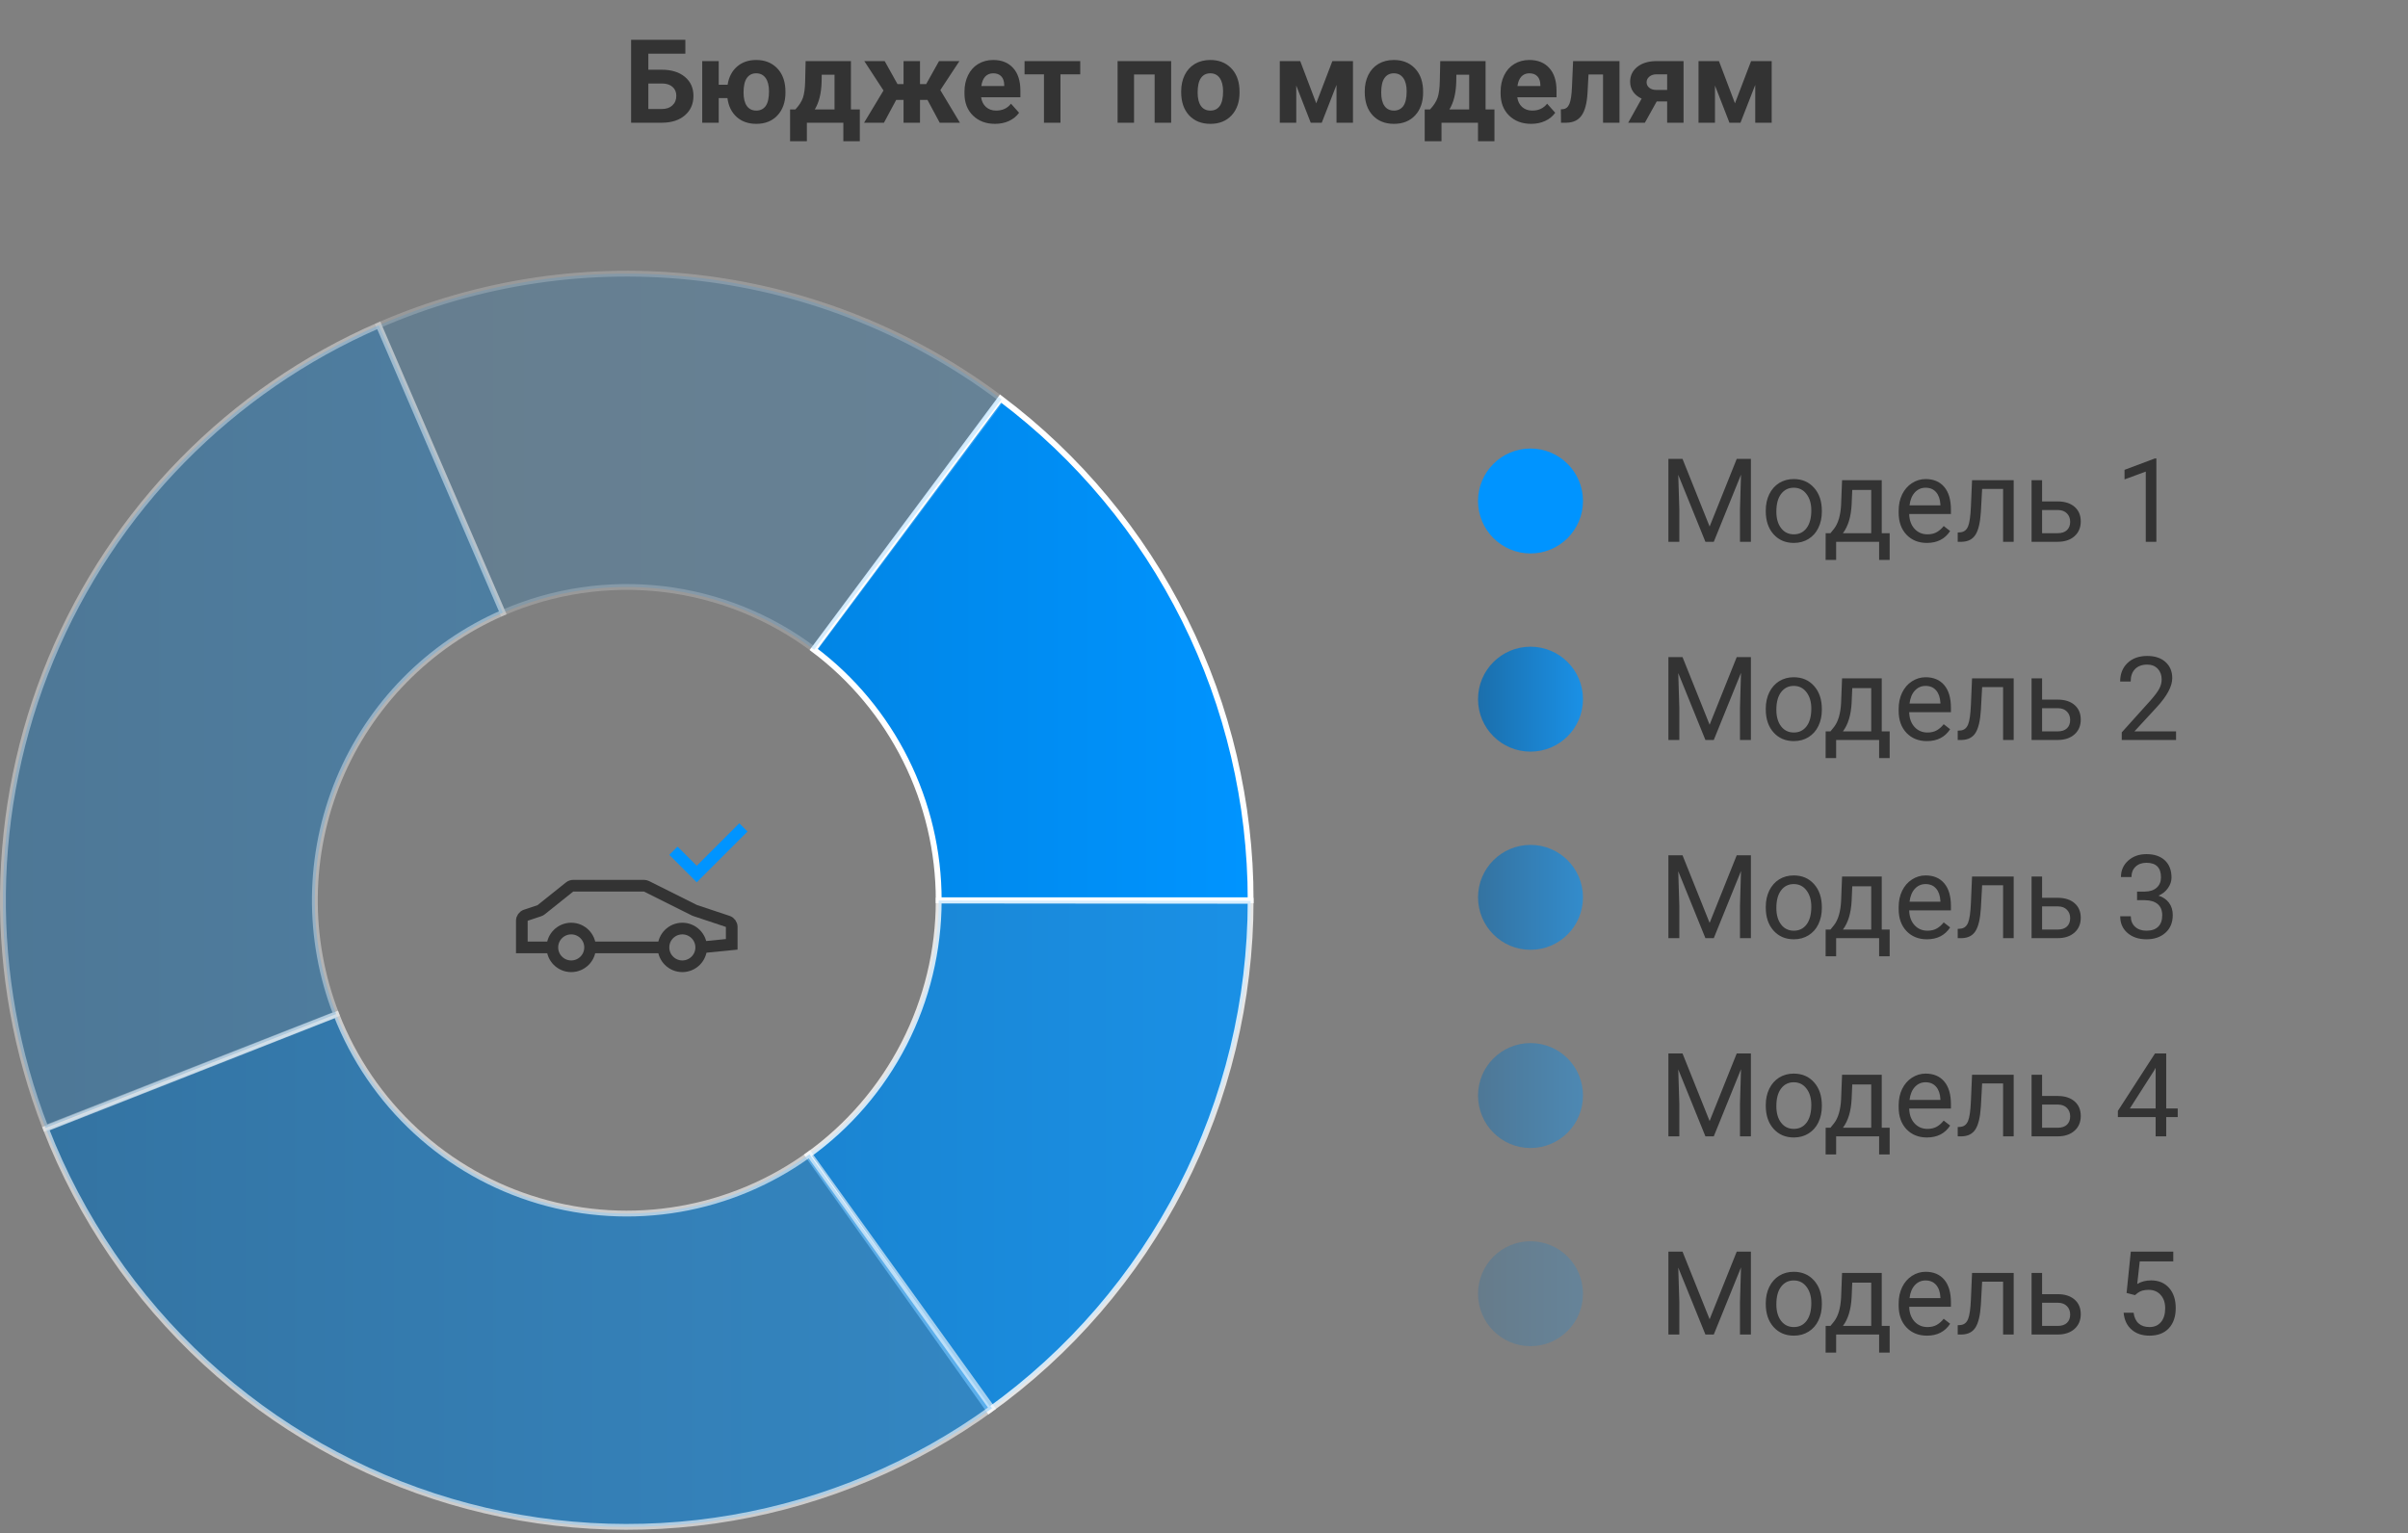 <svg width="413" height="263" viewBox="0 0 413 263" fill="none" xmlns="http://www.w3.org/2000/svg">
<rect x="0" y="0" width="413" height="263" fill="#808080" stroke="none"/>
<path d="M117.547 9.206H111.199V11.96H113.484C115.158 11.96 116.482 12.367 117.459 13.181C118.442 13.988 118.934 15.079 118.934 16.453C118.934 17.833 118.445 18.943 117.469 19.783C116.499 20.616 115.206 21.039 113.592 21.052H108.24V6.833H117.547V9.206ZM111.199 14.324V18.699H113.533C114.282 18.699 114.878 18.494 115.32 18.083C115.77 17.673 115.994 17.123 115.994 16.433C115.994 15.789 115.779 15.281 115.35 14.909C114.926 14.532 114.344 14.337 113.602 14.324H111.199ZM123.27 14.539H124.793C125.001 13.223 125.538 12.188 126.404 11.433C127.277 10.671 128.374 10.29 129.695 10.29C131.121 10.29 132.283 10.727 133.182 11.599C134.087 12.471 134.591 13.656 134.695 15.154L134.715 15.876C134.715 17.497 134.262 18.799 133.357 19.783C132.452 20.759 131.238 21.247 129.715 21.247C128.341 21.247 127.215 20.85 126.336 20.056C125.464 19.262 124.939 18.184 124.764 16.824H123.27V21.052H120.438V10.486H123.27V14.539ZM127.527 15.876C127.527 16.879 127.716 17.647 128.094 18.181C128.471 18.708 129.012 18.972 129.715 18.972C130.411 18.972 130.949 18.708 131.326 18.181C131.704 17.654 131.893 16.817 131.893 15.671C131.893 14.688 131.701 13.927 131.316 13.386C130.932 12.846 130.392 12.576 129.695 12.576C129.005 12.576 128.471 12.846 128.094 13.386C127.716 13.92 127.527 14.75 127.527 15.876ZM136.414 18.777C137.052 18.1 137.485 17.429 137.713 16.765C137.941 16.101 138.068 15.16 138.094 13.943L138.172 10.486H145.945V18.777H147.469V24.226H144.646V21.052H138.387V24.226H135.506V18.777H136.414ZM139.744 18.777H143.133V12.82H140.936L140.916 14.089C140.857 16.029 140.467 17.592 139.744 18.777ZM159.07 17.136H157.791V21.052H154.969V17.136H153.709L151.609 21.052H148.201L151.531 15.525L148.24 10.486H151.736L153.934 14.431H154.969V10.486H157.791V14.431H158.846L161.053 10.486H164.549L161.277 15.456L164.637 21.052H161.17L159.07 17.136ZM170.662 21.247C169.113 21.247 167.85 20.772 166.873 19.822C165.903 18.871 165.418 17.605 165.418 16.023V15.749C165.418 14.688 165.623 13.741 166.033 12.908C166.443 12.068 167.023 11.423 167.771 10.974C168.527 10.518 169.386 10.29 170.35 10.29C171.795 10.29 172.931 10.746 173.758 11.658C174.591 12.569 175.008 13.861 175.008 15.534V16.687H168.279C168.37 17.377 168.644 17.93 169.1 18.347C169.562 18.764 170.145 18.972 170.848 18.972C171.935 18.972 172.785 18.578 173.396 17.79L174.783 19.343C174.36 19.942 173.787 20.411 173.064 20.749C172.342 21.081 171.541 21.247 170.662 21.247ZM170.34 12.576C169.78 12.576 169.324 12.764 168.973 13.142C168.628 13.52 168.406 14.06 168.309 14.763H172.234V14.539C172.221 13.914 172.052 13.432 171.727 13.093C171.401 12.748 170.939 12.576 170.34 12.576ZM185.271 12.751H181.883V21.052H179.051V12.751H175.721V10.486H185.271V12.751ZM200.867 21.052H198.035V12.771H194.5V21.052H191.678V10.486H200.867V21.052ZM202.586 15.671C202.586 14.623 202.788 13.689 203.191 12.868C203.595 12.048 204.174 11.414 204.93 10.964C205.691 10.515 206.574 10.29 207.576 10.29C209.002 10.29 210.164 10.727 211.062 11.599C211.967 12.471 212.472 13.656 212.576 15.154L212.596 15.876C212.596 17.497 212.143 18.799 211.238 19.783C210.333 20.759 209.119 21.247 207.596 21.247C206.072 21.247 204.855 20.759 203.943 19.783C203.038 18.806 202.586 17.478 202.586 15.798V15.671ZM205.408 15.876C205.408 16.879 205.597 17.647 205.975 18.181C206.352 18.708 206.893 18.972 207.596 18.972C208.279 18.972 208.813 18.712 209.197 18.191C209.581 17.663 209.773 16.824 209.773 15.671C209.773 14.688 209.581 13.927 209.197 13.386C208.813 12.846 208.273 12.576 207.576 12.576C206.886 12.576 206.352 12.846 205.975 13.386C205.597 13.92 205.408 14.75 205.408 15.876ZM225.75 17.722L228.514 10.486H232.049V21.052H229.227V14.568L226.697 21.052H224.803L222.322 14.675V21.052H219.5V10.486H223.006L225.75 17.722ZM234.07 15.671C234.07 14.623 234.272 13.689 234.676 12.868C235.079 12.048 235.659 11.414 236.414 10.964C237.176 10.515 238.058 10.29 239.061 10.29C240.486 10.29 241.648 10.727 242.547 11.599C243.452 12.471 243.956 13.656 244.061 15.154L244.08 15.876C244.08 17.497 243.628 18.799 242.723 19.783C241.818 20.759 240.604 21.247 239.08 21.247C237.557 21.247 236.339 20.759 235.428 19.783C234.523 18.806 234.07 17.478 234.07 15.798V15.671ZM236.893 15.876C236.893 16.879 237.081 17.647 237.459 18.181C237.837 18.708 238.377 18.972 239.08 18.972C239.764 18.972 240.298 18.712 240.682 18.191C241.066 17.663 241.258 16.824 241.258 15.671C241.258 14.688 241.066 13.927 240.682 13.386C240.298 12.846 239.757 12.576 239.061 12.576C238.37 12.576 237.837 12.846 237.459 13.386C237.081 13.92 236.893 14.75 236.893 15.876ZM245.262 18.777C245.9 18.1 246.333 17.429 246.561 16.765C246.788 16.101 246.915 15.16 246.941 13.943L247.02 10.486H254.793V18.777H256.316V24.226H253.494V21.052H247.234V24.226H244.354V18.777H245.262ZM248.592 18.777H251.98V12.82H249.783L249.764 14.089C249.705 16.029 249.314 17.592 248.592 18.777ZM262.615 21.247C261.066 21.247 259.803 20.772 258.826 19.822C257.856 18.871 257.371 17.605 257.371 16.023V15.749C257.371 14.688 257.576 13.741 257.986 12.908C258.396 12.068 258.976 11.423 259.725 10.974C260.48 10.518 261.339 10.29 262.303 10.29C263.748 10.29 264.884 10.746 265.711 11.658C266.544 12.569 266.961 13.861 266.961 15.534V16.687H260.232C260.324 17.377 260.597 17.93 261.053 18.347C261.515 18.764 262.098 18.972 262.801 18.972C263.888 18.972 264.738 18.578 265.35 17.79L266.736 19.343C266.313 19.942 265.74 20.411 265.018 20.749C264.295 21.081 263.494 21.247 262.615 21.247ZM262.293 12.576C261.733 12.576 261.277 12.764 260.926 13.142C260.581 13.52 260.359 14.06 260.262 14.763H264.188V14.539C264.174 13.914 264.005 13.432 263.68 13.093C263.354 12.748 262.892 12.576 262.293 12.576ZM277.762 10.486V21.052H274.939V12.771H272.449L272.273 16.033C272.163 17.771 271.821 19.037 271.248 19.831C270.675 20.626 269.822 21.033 268.689 21.052H267.732L267.703 18.757L268.055 18.728C268.562 18.689 268.934 18.389 269.168 17.829C269.402 17.27 269.549 16.316 269.607 14.968L269.803 10.486H277.762ZM288.748 10.486V21.052H285.936V17.4H284.148L282.117 21.052H279.256L281.561 16.921C280.929 16.628 280.441 16.231 280.096 15.73C279.757 15.229 279.588 14.659 279.588 14.021C279.588 12.999 279.982 12.162 280.77 11.511C281.564 10.854 282.625 10.512 283.953 10.486H288.748ZM284.002 15.427H285.936V12.751H284.1C283.598 12.751 283.191 12.885 282.879 13.152C282.566 13.412 282.41 13.731 282.41 14.109C282.41 14.486 282.56 14.799 282.859 15.046C283.159 15.294 283.54 15.421 284.002 15.427ZM297.566 17.722L300.33 10.486H303.865V21.052H301.043V14.568L298.514 21.052H296.619L294.139 14.675V21.052H291.316V10.486H294.822L297.566 17.722Z" fill="#333333"/>
<path d="M214.5 154.448C214.5 137.739 210.623 121.26 203.177 106.319C195.731 91.378 184.921 78.387 171.605 68.376L139.553 111.412C146.211 116.417 151.616 122.913 155.339 130.383C159.062 137.854 161 146.093 161 154.448H214.5Z" fill="url(#paint0_linear_963_23500)" stroke="white"/>
<path opacity="0.8" d="M169.643 241.96C183.503 232.026 194.803 218.912 202.605 203.708C210.407 188.505 214.485 171.65 214.5 154.545L161 154.497C160.992 163.049 158.953 171.476 155.052 179.078C151.152 186.68 145.501 193.237 138.571 198.204L169.643 241.96Z" fill="url(#paint1_linear_963_23500)" stroke="white"/>
<path opacity="0.6" d="M7.865 193.641C13.817 208.915 23.169 222.617 35.206 233.699C47.242 244.782 61.642 252.95 77.305 257.579C92.968 262.207 109.477 263.174 125.569 260.404C141.66 257.634 156.908 251.202 170.144 241.599L138.822 198.023C132.204 202.825 124.58 206.041 116.534 207.426C108.488 208.811 100.234 208.328 92.403 206.013C84.571 203.699 77.371 199.615 71.353 194.074C65.335 188.533 60.659 181.681 57.682 174.045L7.865 193.641Z" fill="url(#paint2_linear_963_23500)" stroke="white"/>
<path opacity="0.2" d="M171.778 68.507C156.671 57.102 138.826 49.919 120.06 47.691C101.293 45.462 82.274 48.267 64.936 55.819L86.218 105.134C94.887 101.357 104.396 99.955 113.78 101.069C123.163 102.184 132.085 105.775 139.639 111.477L171.778 68.507Z" fill="url(#paint3_linear_963_23500)" stroke="white"/>
<path opacity="0.4" d="M64.963 55.808C39.551 66.869 19.397 87.398 8.74 113.08C-1.918 138.761 -2.249 167.594 7.816 193.516L57.658 173.982C52.626 161.021 52.791 146.605 58.12 133.764C63.449 120.923 73.525 110.658 86.231 105.128L64.963 55.808Z" fill="url(#paint4_linear_963_23500)" stroke="white"/>
<path d="M101.206 162.536C101.206 164.323 99.757 165.771 97.971 165.771C96.184 165.771 94.735 164.323 94.735 162.536C94.735 160.749 96.184 159.301 97.971 159.301C99.757 159.301 101.206 160.749 101.206 162.536Z" stroke="#333333" stroke-width="2"/>
<path d="M120.265 162.536C120.265 164.323 118.816 165.771 117.029 165.771C115.243 165.771 113.794 164.323 113.794 162.536C113.794 160.749 115.243 159.301 117.029 159.301C118.816 159.301 120.265 160.749 120.265 162.536Z" stroke="#333333" stroke-width="2"/>
<path d="M101.147 162.536H113.853M120.206 162.536L125.5 162.007V159.022C125.5 158.591 125.225 158.209 124.816 158.073L119.214 156.206C119.17 156.191 119.126 156.173 119.083 156.151L110.888 152.053C110.749 151.984 110.596 151.948 110.44 151.948H102.206H98.321C98.094 151.948 97.874 152.025 97.697 152.167L92.816 156.072C92.724 156.145 92.619 156.202 92.507 156.24L90.184 157.014C89.775 157.15 89.5 157.532 89.5 157.963V162.536H94.794" stroke="#333333" stroke-width="2"/>
<path d="M115.5 145.948L119.5 149.948L127.5 141.948" stroke="#0094FF" stroke-width="2"/>
<circle cx="262.5" cy="85.948" r="9" fill="#0094FF"/>
<path d="M288.572 78.729L293.221 90.331L297.869 78.729H300.301V92.948H298.426V87.411L298.602 81.434L293.934 92.948H292.498L287.84 81.463L288.025 87.411V92.948H286.15V78.729H288.572ZM302.85 87.567C302.85 86.532 303.051 85.601 303.455 84.774C303.865 83.947 304.432 83.309 305.154 82.86C305.883 82.411 306.714 82.186 307.645 82.186C309.083 82.186 310.245 82.684 311.131 83.68C312.023 84.676 312.469 86.001 312.469 87.655V87.782C312.469 88.811 312.27 89.735 311.873 90.555C311.482 91.369 310.919 92.004 310.184 92.46C309.454 92.915 308.615 93.143 307.664 93.143C306.232 93.143 305.07 92.645 304.178 91.649C303.292 90.653 302.85 89.335 302.85 87.694V87.567ZM304.666 87.782C304.666 88.954 304.936 89.894 305.477 90.604C306.023 91.314 306.753 91.669 307.664 91.669C308.582 91.669 309.311 91.311 309.852 90.594C310.392 89.872 310.662 88.863 310.662 87.567C310.662 86.408 310.385 85.471 309.832 84.754C309.285 84.032 308.556 83.671 307.645 83.671C306.753 83.671 306.033 84.025 305.486 84.735C304.939 85.445 304.666 86.46 304.666 87.782ZM313.943 91.473L314.568 90.702C315.271 89.79 315.672 88.423 315.77 86.6L315.936 82.382H322.742V91.473H324.1V96.053H322.293V92.948H314.92V96.053H313.113L313.123 91.473H313.943ZM316.082 91.473H320.936V84.051H317.684L317.576 86.571C317.465 88.674 316.967 90.308 316.082 91.473ZM330.486 93.143C329.054 93.143 327.889 92.674 326.99 91.737C326.092 90.793 325.643 89.533 325.643 87.958V87.626C325.643 86.577 325.841 85.643 326.238 84.823C326.642 83.996 327.202 83.352 327.918 82.889C328.641 82.421 329.422 82.186 330.262 82.186C331.635 82.186 332.703 82.639 333.465 83.544C334.227 84.448 334.607 85.744 334.607 87.43V88.182H327.449C327.475 89.224 327.778 90.067 328.357 90.712C328.943 91.35 329.686 91.669 330.584 91.669C331.222 91.669 331.762 91.538 332.205 91.278C332.648 91.017 333.035 90.672 333.367 90.243L334.471 91.102C333.585 92.463 332.257 93.143 330.486 93.143ZM330.262 83.671C329.533 83.671 328.921 83.938 328.426 84.471C327.931 84.999 327.625 85.741 327.508 86.698H332.801V86.561C332.749 85.643 332.501 84.934 332.059 84.432C331.616 83.924 331.017 83.671 330.262 83.671ZM345.369 82.382V92.948H343.553V83.876H339.959L339.744 87.831C339.627 89.647 339.321 90.946 338.826 91.727C338.338 92.508 337.56 92.915 336.492 92.948H335.77V91.356L336.287 91.317C336.873 91.252 337.293 90.913 337.547 90.301C337.801 89.689 337.964 88.557 338.035 86.903L338.23 82.382H345.369ZM350.242 86.024H352.986C354.184 86.037 355.132 86.35 355.828 86.962C356.525 87.573 356.873 88.404 356.873 89.452C356.873 90.507 356.515 91.353 355.799 91.991C355.083 92.629 354.119 92.948 352.908 92.948H348.436V82.382H350.242V86.024ZM350.242 87.499V91.473H352.928C353.605 91.473 354.129 91.301 354.5 90.956C354.871 90.604 355.057 90.126 355.057 89.52C355.057 88.934 354.874 88.456 354.51 88.085C354.152 87.707 353.647 87.512 352.996 87.499H350.242ZM369.842 92.948H368.025V80.907L364.383 82.245V80.604L369.559 78.661H369.842V92.948Z" fill="#333333"/>
<circle cx="262.5" cy="119.948" r="9" fill="url(#paint5_linear_963_23500)" fill-opacity="0.8"/>
<path d="M288.572 112.729L293.221 124.331L297.869 112.729H300.301V126.948H298.426V121.411L298.602 115.434L293.934 126.948H292.498L287.84 115.464L288.025 121.411V126.948H286.15V112.729H288.572ZM302.85 121.567C302.85 120.532 303.051 119.601 303.455 118.774C303.865 117.947 304.432 117.309 305.154 116.86C305.883 116.411 306.714 116.186 307.645 116.186C309.083 116.186 310.245 116.684 311.131 117.68C312.023 118.676 312.469 120.001 312.469 121.655V121.782C312.469 122.811 312.27 123.735 311.873 124.555C311.482 125.369 310.919 126.004 310.184 126.46C309.454 126.915 308.615 127.143 307.664 127.143C306.232 127.143 305.07 126.645 304.178 125.649C303.292 124.653 302.85 123.335 302.85 121.694V121.567ZM304.666 121.782C304.666 122.954 304.936 123.894 305.477 124.604C306.023 125.314 306.753 125.669 307.664 125.669C308.582 125.669 309.311 125.311 309.852 124.594C310.392 123.872 310.662 122.863 310.662 121.567C310.662 120.408 310.385 119.471 309.832 118.755C309.285 118.032 308.556 117.671 307.645 117.671C306.753 117.671 306.033 118.025 305.486 118.735C304.939 119.445 304.666 120.46 304.666 121.782ZM313.943 125.473L314.568 124.702C315.271 123.79 315.672 122.423 315.77 120.6L315.936 116.381H322.742V125.473H324.1V130.053H322.293V126.948H314.92V130.053H313.113L313.123 125.473H313.943ZM316.082 125.473H320.936V118.051H317.684L317.576 120.571C317.465 122.674 316.967 124.308 316.082 125.473ZM330.486 127.143C329.054 127.143 327.889 126.674 326.99 125.737C326.092 124.793 325.643 123.533 325.643 121.958V121.626C325.643 120.577 325.841 119.643 326.238 118.823C326.642 117.996 327.202 117.352 327.918 116.889C328.641 116.421 329.422 116.186 330.262 116.186C331.635 116.186 332.703 116.639 333.465 117.544C334.227 118.449 334.607 119.744 334.607 121.43V122.182H327.449C327.475 123.224 327.778 124.067 328.357 124.712C328.943 125.35 329.686 125.669 330.584 125.669C331.222 125.669 331.762 125.538 332.205 125.278C332.648 125.018 333.035 124.672 333.367 124.243L334.471 125.102C333.585 126.463 332.257 127.143 330.486 127.143ZM330.262 117.671C329.533 117.671 328.921 117.937 328.426 118.471C327.931 118.999 327.625 119.741 327.508 120.698H332.801V120.561C332.749 119.643 332.501 118.934 332.059 118.432C331.616 117.924 331.017 117.671 330.262 117.671ZM345.369 116.381V126.948H343.553V117.876H339.959L339.744 121.831C339.627 123.647 339.321 124.946 338.826 125.727C338.338 126.508 337.56 126.915 336.492 126.948H335.77V125.356L336.287 125.317C336.873 125.252 337.293 124.913 337.547 124.301C337.801 123.689 337.964 122.557 338.035 120.903L338.23 116.381H345.369ZM350.242 120.024H352.986C354.184 120.037 355.132 120.35 355.828 120.962C356.525 121.574 356.873 122.404 356.873 123.452C356.873 124.506 356.515 125.353 355.799 125.991C355.083 126.629 354.119 126.948 352.908 126.948H348.436V116.381H350.242V120.024ZM350.242 121.499V125.473H352.928C353.605 125.473 354.129 125.301 354.5 124.956C354.871 124.604 355.057 124.126 355.057 123.52C355.057 122.934 354.874 122.456 354.51 122.085C354.152 121.707 353.647 121.512 352.996 121.499H350.242ZM373.221 126.948H363.904V125.649L368.826 120.18C369.555 119.353 370.057 118.683 370.33 118.169C370.61 117.648 370.75 117.111 370.75 116.557C370.75 115.815 370.525 115.206 370.076 114.731C369.627 114.256 369.028 114.018 368.279 114.018C367.381 114.018 366.681 114.275 366.18 114.79C365.685 115.297 365.438 116.007 365.438 116.919H363.631C363.631 115.61 364.051 114.552 364.891 113.745C365.737 112.937 366.867 112.534 368.279 112.534C369.601 112.534 370.646 112.882 371.414 113.579C372.182 114.269 372.566 115.19 372.566 116.342C372.566 117.742 371.674 119.409 369.891 121.342L366.082 125.473H373.221V126.948Z" fill="#333333"/>
<circle cx="262.5" cy="153.948" r="9" fill="url(#paint6_linear_963_23500)" fill-opacity="0.6"/>
<path d="M288.572 146.729L293.221 158.331L297.869 146.729H300.301V160.948H298.426V155.411L298.602 149.434L293.934 160.948H292.498L287.84 149.464L288.025 155.411V160.948H286.15V146.729H288.572ZM302.85 155.567C302.85 154.532 303.051 153.601 303.455 152.774C303.865 151.947 304.432 151.309 305.154 150.86C305.883 150.411 306.714 150.186 307.645 150.186C309.083 150.186 310.245 150.684 311.131 151.68C312.023 152.676 312.469 154.001 312.469 155.655V155.782C312.469 156.811 312.27 157.735 311.873 158.555C311.482 159.369 310.919 160.004 310.184 160.46C309.454 160.915 308.615 161.143 307.664 161.143C306.232 161.143 305.07 160.645 304.178 159.649C303.292 158.653 302.85 157.335 302.85 155.694V155.567ZM304.666 155.782C304.666 156.954 304.936 157.894 305.477 158.604C306.023 159.314 306.753 159.669 307.664 159.669C308.582 159.669 309.311 159.311 309.852 158.594C310.392 157.872 310.662 156.863 310.662 155.567C310.662 154.408 310.385 153.471 309.832 152.755C309.285 152.032 308.556 151.671 307.645 151.671C306.753 151.671 306.033 152.025 305.486 152.735C304.939 153.445 304.666 154.46 304.666 155.782ZM313.943 159.473L314.568 158.702C315.271 157.79 315.672 156.423 315.77 154.6L315.936 150.381H322.742V159.473H324.1V164.053H322.293V160.948H314.92V164.053H313.113L313.123 159.473H313.943ZM316.082 159.473H320.936V152.051H317.684L317.576 154.571C317.465 156.674 316.967 158.308 316.082 159.473ZM330.486 161.143C329.054 161.143 327.889 160.674 326.99 159.737C326.092 158.793 325.643 157.533 325.643 155.958V155.626C325.643 154.577 325.841 153.643 326.238 152.823C326.642 151.996 327.202 151.352 327.918 150.889C328.641 150.421 329.422 150.186 330.262 150.186C331.635 150.186 332.703 150.639 333.465 151.544C334.227 152.449 334.607 153.744 334.607 155.43V156.182H327.449C327.475 157.224 327.778 158.067 328.357 158.712C328.943 159.35 329.686 159.669 330.584 159.669C331.222 159.669 331.762 159.538 332.205 159.278C332.648 159.018 333.035 158.672 333.367 158.243L334.471 159.102C333.585 160.463 332.257 161.143 330.486 161.143ZM330.262 151.671C329.533 151.671 328.921 151.937 328.426 152.471C327.931 152.999 327.625 153.741 327.508 154.698H332.801V154.561C332.749 153.643 332.501 152.934 332.059 152.432C331.616 151.924 331.017 151.671 330.262 151.671ZM345.369 150.381V160.948H343.553V151.876H339.959L339.744 155.831C339.627 157.647 339.321 158.946 338.826 159.727C338.338 160.508 337.56 160.915 336.492 160.948H335.77V159.356L336.287 159.317C336.873 159.252 337.293 158.913 337.547 158.301C337.801 157.689 337.964 156.557 338.035 154.903L338.23 150.381H345.369ZM350.242 154.024H352.986C354.184 154.037 355.132 154.35 355.828 154.962C356.525 155.574 356.873 156.404 356.873 157.452C356.873 158.506 356.515 159.353 355.799 159.991C355.083 160.629 354.119 160.948 352.908 160.948H348.436V150.381H350.242V154.024ZM350.242 155.499V159.473H352.928C353.605 159.473 354.129 159.301 354.5 158.956C354.871 158.604 355.057 158.126 355.057 157.52C355.057 156.934 354.874 156.456 354.51 156.085C354.152 155.707 353.647 155.512 352.996 155.499H350.242ZM366.531 152.96H367.889C368.742 152.947 369.412 152.722 369.9 152.286C370.389 151.85 370.633 151.26 370.633 150.518C370.633 148.852 369.803 148.018 368.143 148.018C367.361 148.018 366.736 148.243 366.268 148.692C365.805 149.135 365.574 149.724 365.574 150.46H363.768C363.768 149.333 364.178 148.399 364.998 147.657C365.825 146.908 366.873 146.534 368.143 146.534C369.484 146.534 370.535 146.889 371.297 147.598C372.059 148.308 372.439 149.294 372.439 150.557C372.439 151.176 372.238 151.775 371.834 152.354C371.437 152.934 370.893 153.366 370.203 153.653C370.984 153.9 371.587 154.311 372.01 154.883C372.439 155.456 372.654 156.156 372.654 156.983C372.654 158.259 372.238 159.271 371.404 160.02C370.571 160.769 369.487 161.143 368.152 161.143C366.818 161.143 365.73 160.782 364.891 160.059C364.057 159.337 363.641 158.383 363.641 157.198H365.457C365.457 157.947 365.701 158.546 366.189 158.995C366.678 159.444 367.332 159.669 368.152 159.669C369.025 159.669 369.692 159.441 370.154 158.985C370.617 158.529 370.848 157.875 370.848 157.022C370.848 156.195 370.594 155.561 370.086 155.118C369.578 154.675 368.846 154.447 367.889 154.434H366.531V152.96Z" fill="#333333"/>
<circle cx="262.5" cy="187.948" r="9" fill="url(#paint7_linear_963_23500)" fill-opacity="0.4"/>
<path d="M288.572 180.729L293.221 192.331L297.869 180.729H300.301V194.948H298.426V189.411L298.602 183.434L293.934 194.948H292.498L287.84 183.464L288.025 189.411V194.948H286.15V180.729H288.572ZM302.85 189.567C302.85 188.532 303.051 187.601 303.455 186.774C303.865 185.947 304.432 185.309 305.154 184.86C305.883 184.411 306.714 184.186 307.645 184.186C309.083 184.186 310.245 184.684 311.131 185.68C312.023 186.676 312.469 188.001 312.469 189.655V189.782C312.469 190.811 312.27 191.735 311.873 192.555C311.482 193.369 310.919 194.004 310.184 194.46C309.454 194.915 308.615 195.143 307.664 195.143C306.232 195.143 305.07 194.645 304.178 193.649C303.292 192.653 302.85 191.335 302.85 189.694V189.567ZM304.666 189.782C304.666 190.954 304.936 191.894 305.477 192.604C306.023 193.314 306.753 193.669 307.664 193.669C308.582 193.669 309.311 193.311 309.852 192.594C310.392 191.872 310.662 190.863 310.662 189.567C310.662 188.408 310.385 187.471 309.832 186.755C309.285 186.032 308.556 185.671 307.645 185.671C306.753 185.671 306.033 186.025 305.486 186.735C304.939 187.445 304.666 188.46 304.666 189.782ZM313.943 193.473L314.568 192.702C315.271 191.79 315.672 190.423 315.77 188.6L315.936 184.381H322.742V193.473H324.1V198.053H322.293V194.948H314.92V198.053H313.113L313.123 193.473H313.943ZM316.082 193.473H320.936V186.051H317.684L317.576 188.571C317.465 190.674 316.967 192.308 316.082 193.473ZM330.486 195.143C329.054 195.143 327.889 194.674 326.99 193.737C326.092 192.793 325.643 191.533 325.643 189.958V189.626C325.643 188.577 325.841 187.643 326.238 186.823C326.642 185.996 327.202 185.352 327.918 184.889C328.641 184.421 329.422 184.186 330.262 184.186C331.635 184.186 332.703 184.639 333.465 185.544C334.227 186.449 334.607 187.744 334.607 189.43V190.182H327.449C327.475 191.224 327.778 192.067 328.357 192.712C328.943 193.35 329.686 193.669 330.584 193.669C331.222 193.669 331.762 193.538 332.205 193.278C332.648 193.018 333.035 192.672 333.367 192.243L334.471 193.102C333.585 194.463 332.257 195.143 330.486 195.143ZM330.262 185.671C329.533 185.671 328.921 185.937 328.426 186.471C327.931 186.999 327.625 187.741 327.508 188.698H332.801V188.561C332.749 187.643 332.501 186.934 332.059 186.432C331.616 185.924 331.017 185.671 330.262 185.671ZM345.369 184.381V194.948H343.553V185.876H339.959L339.744 189.831C339.627 191.647 339.321 192.946 338.826 193.727C338.338 194.508 337.56 194.915 336.492 194.948H335.77V193.356L336.287 193.317C336.873 193.252 337.293 192.913 337.547 192.301C337.801 191.689 337.964 190.557 338.035 188.903L338.23 184.381H345.369ZM350.242 188.024H352.986C354.184 188.037 355.132 188.35 355.828 188.962C356.525 189.574 356.873 190.404 356.873 191.452C356.873 192.506 356.515 193.353 355.799 193.991C355.083 194.629 354.119 194.948 352.908 194.948H348.436V184.381H350.242V188.024ZM350.242 189.499V193.473H352.928C353.605 193.473 354.129 193.301 354.5 192.956C354.871 192.604 355.057 192.126 355.057 191.52C355.057 190.934 354.874 190.456 354.51 190.085C354.152 189.707 353.647 189.512 352.996 189.499H350.242ZM371.531 190.172H373.504V191.647H371.531V194.948H369.715V191.647H363.24V190.583L369.607 180.729H371.531V190.172ZM365.291 190.172H369.715V183.2L369.5 183.59L365.291 190.172Z" fill="#333333"/>
<circle cx="262.5" cy="221.948" r="9" fill="url(#paint8_linear_963_23500)" fill-opacity="0.2"/>
<path d="M288.572 214.729L293.221 226.331L297.869 214.729H300.301V228.948H298.426V223.411L298.602 217.434L293.934 228.948H292.498L287.84 217.464L288.025 223.411V228.948H286.15V214.729H288.572ZM302.85 223.567C302.85 222.532 303.051 221.601 303.455 220.774C303.865 219.947 304.432 219.309 305.154 218.86C305.883 218.411 306.714 218.186 307.645 218.186C309.083 218.186 310.245 218.684 311.131 219.68C312.023 220.676 312.469 222.001 312.469 223.655V223.782C312.469 224.811 312.27 225.735 311.873 226.555C311.482 227.369 310.919 228.004 310.184 228.46C309.454 228.915 308.615 229.143 307.664 229.143C306.232 229.143 305.07 228.645 304.178 227.649C303.292 226.653 302.85 225.335 302.85 223.694V223.567ZM304.666 223.782C304.666 224.954 304.936 225.894 305.477 226.604C306.023 227.314 306.753 227.669 307.664 227.669C308.582 227.669 309.311 227.311 309.852 226.594C310.392 225.872 310.662 224.863 310.662 223.567C310.662 222.408 310.385 221.471 309.832 220.755C309.285 220.032 308.556 219.671 307.645 219.671C306.753 219.671 306.033 220.025 305.486 220.735C304.939 221.445 304.666 222.46 304.666 223.782ZM313.943 227.473L314.568 226.702C315.271 225.79 315.672 224.423 315.77 222.6L315.936 218.381H322.742V227.473H324.1V232.053H322.293V228.948H314.92V232.053H313.113L313.123 227.473H313.943ZM316.082 227.473H320.936V220.051H317.684L317.576 222.571C317.465 224.674 316.967 226.308 316.082 227.473ZM330.486 229.143C329.054 229.143 327.889 228.674 326.99 227.737C326.092 226.793 325.643 225.533 325.643 223.958V223.626C325.643 222.577 325.841 221.643 326.238 220.823C326.642 219.996 327.202 219.352 327.918 218.889C328.641 218.421 329.422 218.186 330.262 218.186C331.635 218.186 332.703 218.639 333.465 219.544C334.227 220.449 334.607 221.744 334.607 223.43V224.182H327.449C327.475 225.224 327.778 226.067 328.357 226.712C328.943 227.35 329.686 227.669 330.584 227.669C331.222 227.669 331.762 227.538 332.205 227.278C332.648 227.018 333.035 226.672 333.367 226.243L334.471 227.102C333.585 228.463 332.257 229.143 330.486 229.143ZM330.262 219.671C329.533 219.671 328.921 219.937 328.426 220.471C327.931 220.999 327.625 221.741 327.508 222.698H332.801V222.561C332.749 221.643 332.501 220.934 332.059 220.432C331.616 219.924 331.017 219.671 330.262 219.671ZM345.369 218.381V228.948H343.553V219.876H339.959L339.744 223.831C339.627 225.647 339.321 226.946 338.826 227.727C338.338 228.508 337.56 228.915 336.492 228.948H335.77V227.356L336.287 227.317C336.873 227.252 337.293 226.913 337.547 226.301C337.801 225.689 337.964 224.557 338.035 222.903L338.23 218.381H345.369ZM350.242 222.024H352.986C354.184 222.037 355.132 222.35 355.828 222.962C356.525 223.574 356.873 224.404 356.873 225.452C356.873 226.506 356.515 227.353 355.799 227.991C355.083 228.629 354.119 228.948 352.908 228.948H348.436V218.381H350.242V222.024ZM350.242 223.499V227.473H352.928C353.605 227.473 354.129 227.301 354.5 226.956C354.871 226.604 355.057 226.126 355.057 225.52C355.057 224.934 354.874 224.456 354.51 224.085C354.152 223.707 353.647 223.512 352.996 223.499H350.242ZM364.734 221.819L365.457 214.729H372.742V216.399H366.99L366.561 220.276C367.257 219.866 368.048 219.661 368.934 219.661C370.229 219.661 371.258 220.09 372.02 220.95C372.781 221.803 373.162 222.958 373.162 224.417C373.162 225.881 372.765 227.037 371.971 227.883C371.183 228.723 370.079 229.143 368.66 229.143C367.404 229.143 366.378 228.795 365.584 228.098C364.79 227.402 364.337 226.438 364.227 225.208H365.936C366.046 226.021 366.336 226.637 366.805 227.053C367.273 227.464 367.892 227.669 368.66 227.669C369.5 227.669 370.158 227.382 370.633 226.809C371.115 226.236 371.355 225.445 371.355 224.436C371.355 223.486 371.095 222.724 370.574 222.151C370.06 221.572 369.373 221.282 368.514 221.282C367.726 221.282 367.107 221.454 366.658 221.799L366.18 222.19L364.734 221.819Z" fill="#333333"/>
<defs>
<linearGradient id="paint0_linear_963_23500" x1="0.5" y1="102.248" x2="214.5" y2="102.248" gradientUnits="userSpaceOnUse">
<stop stop-color="#026AB6"/>
<stop offset="1" stop-color="#0094FF"/>
</linearGradient>
<linearGradient id="paint1_linear_963_23500" x1="0.5" y1="102.248" x2="214.5" y2="102.248" gradientUnits="userSpaceOnUse">
<stop stop-color="#026AB6"/>
<stop offset="1" stop-color="#0094FF"/>
</linearGradient>
<linearGradient id="paint2_linear_963_23500" x1="0.5" y1="102.248" x2="214.5" y2="102.248" gradientUnits="userSpaceOnUse">
<stop stop-color="#026AB6"/>
<stop offset="1" stop-color="#0094FF"/>
</linearGradient>
<linearGradient id="paint3_linear_963_23500" x1="0.5" y1="102.248" x2="214.5" y2="102.248" gradientUnits="userSpaceOnUse">
<stop stop-color="#026AB6"/>
<stop offset="1" stop-color="#0094FF"/>
</linearGradient>
<linearGradient id="paint4_linear_963_23500" x1="0.5" y1="102.248" x2="214.5" y2="102.248" gradientUnits="userSpaceOnUse">
<stop stop-color="#026AB6"/>
<stop offset="1" stop-color="#0094FF"/>
</linearGradient>
<linearGradient id="paint5_linear_963_23500" x1="253.5" y1="115.578" x2="271.5" y2="115.578" gradientUnits="userSpaceOnUse">
<stop stop-color="#026AB6"/>
<stop offset="1" stop-color="#0094FF"/>
</linearGradient>
<linearGradient id="paint6_linear_963_23500" x1="253.5" y1="149.578" x2="271.5" y2="149.578" gradientUnits="userSpaceOnUse">
<stop stop-color="#026AB6"/>
<stop offset="1" stop-color="#0094FF"/>
</linearGradient>
<linearGradient id="paint7_linear_963_23500" x1="253.5" y1="183.578" x2="271.5" y2="183.578" gradientUnits="userSpaceOnUse">
<stop stop-color="#026AB6"/>
<stop offset="1" stop-color="#0094FF"/>
</linearGradient>
<linearGradient id="paint8_linear_963_23500" x1="253.5" y1="217.578" x2="271.5" y2="217.578" gradientUnits="userSpaceOnUse">
<stop stop-color="#026AB6"/>
<stop offset="1" stop-color="#0094FF"/>
</linearGradient>
</defs>
</svg>
